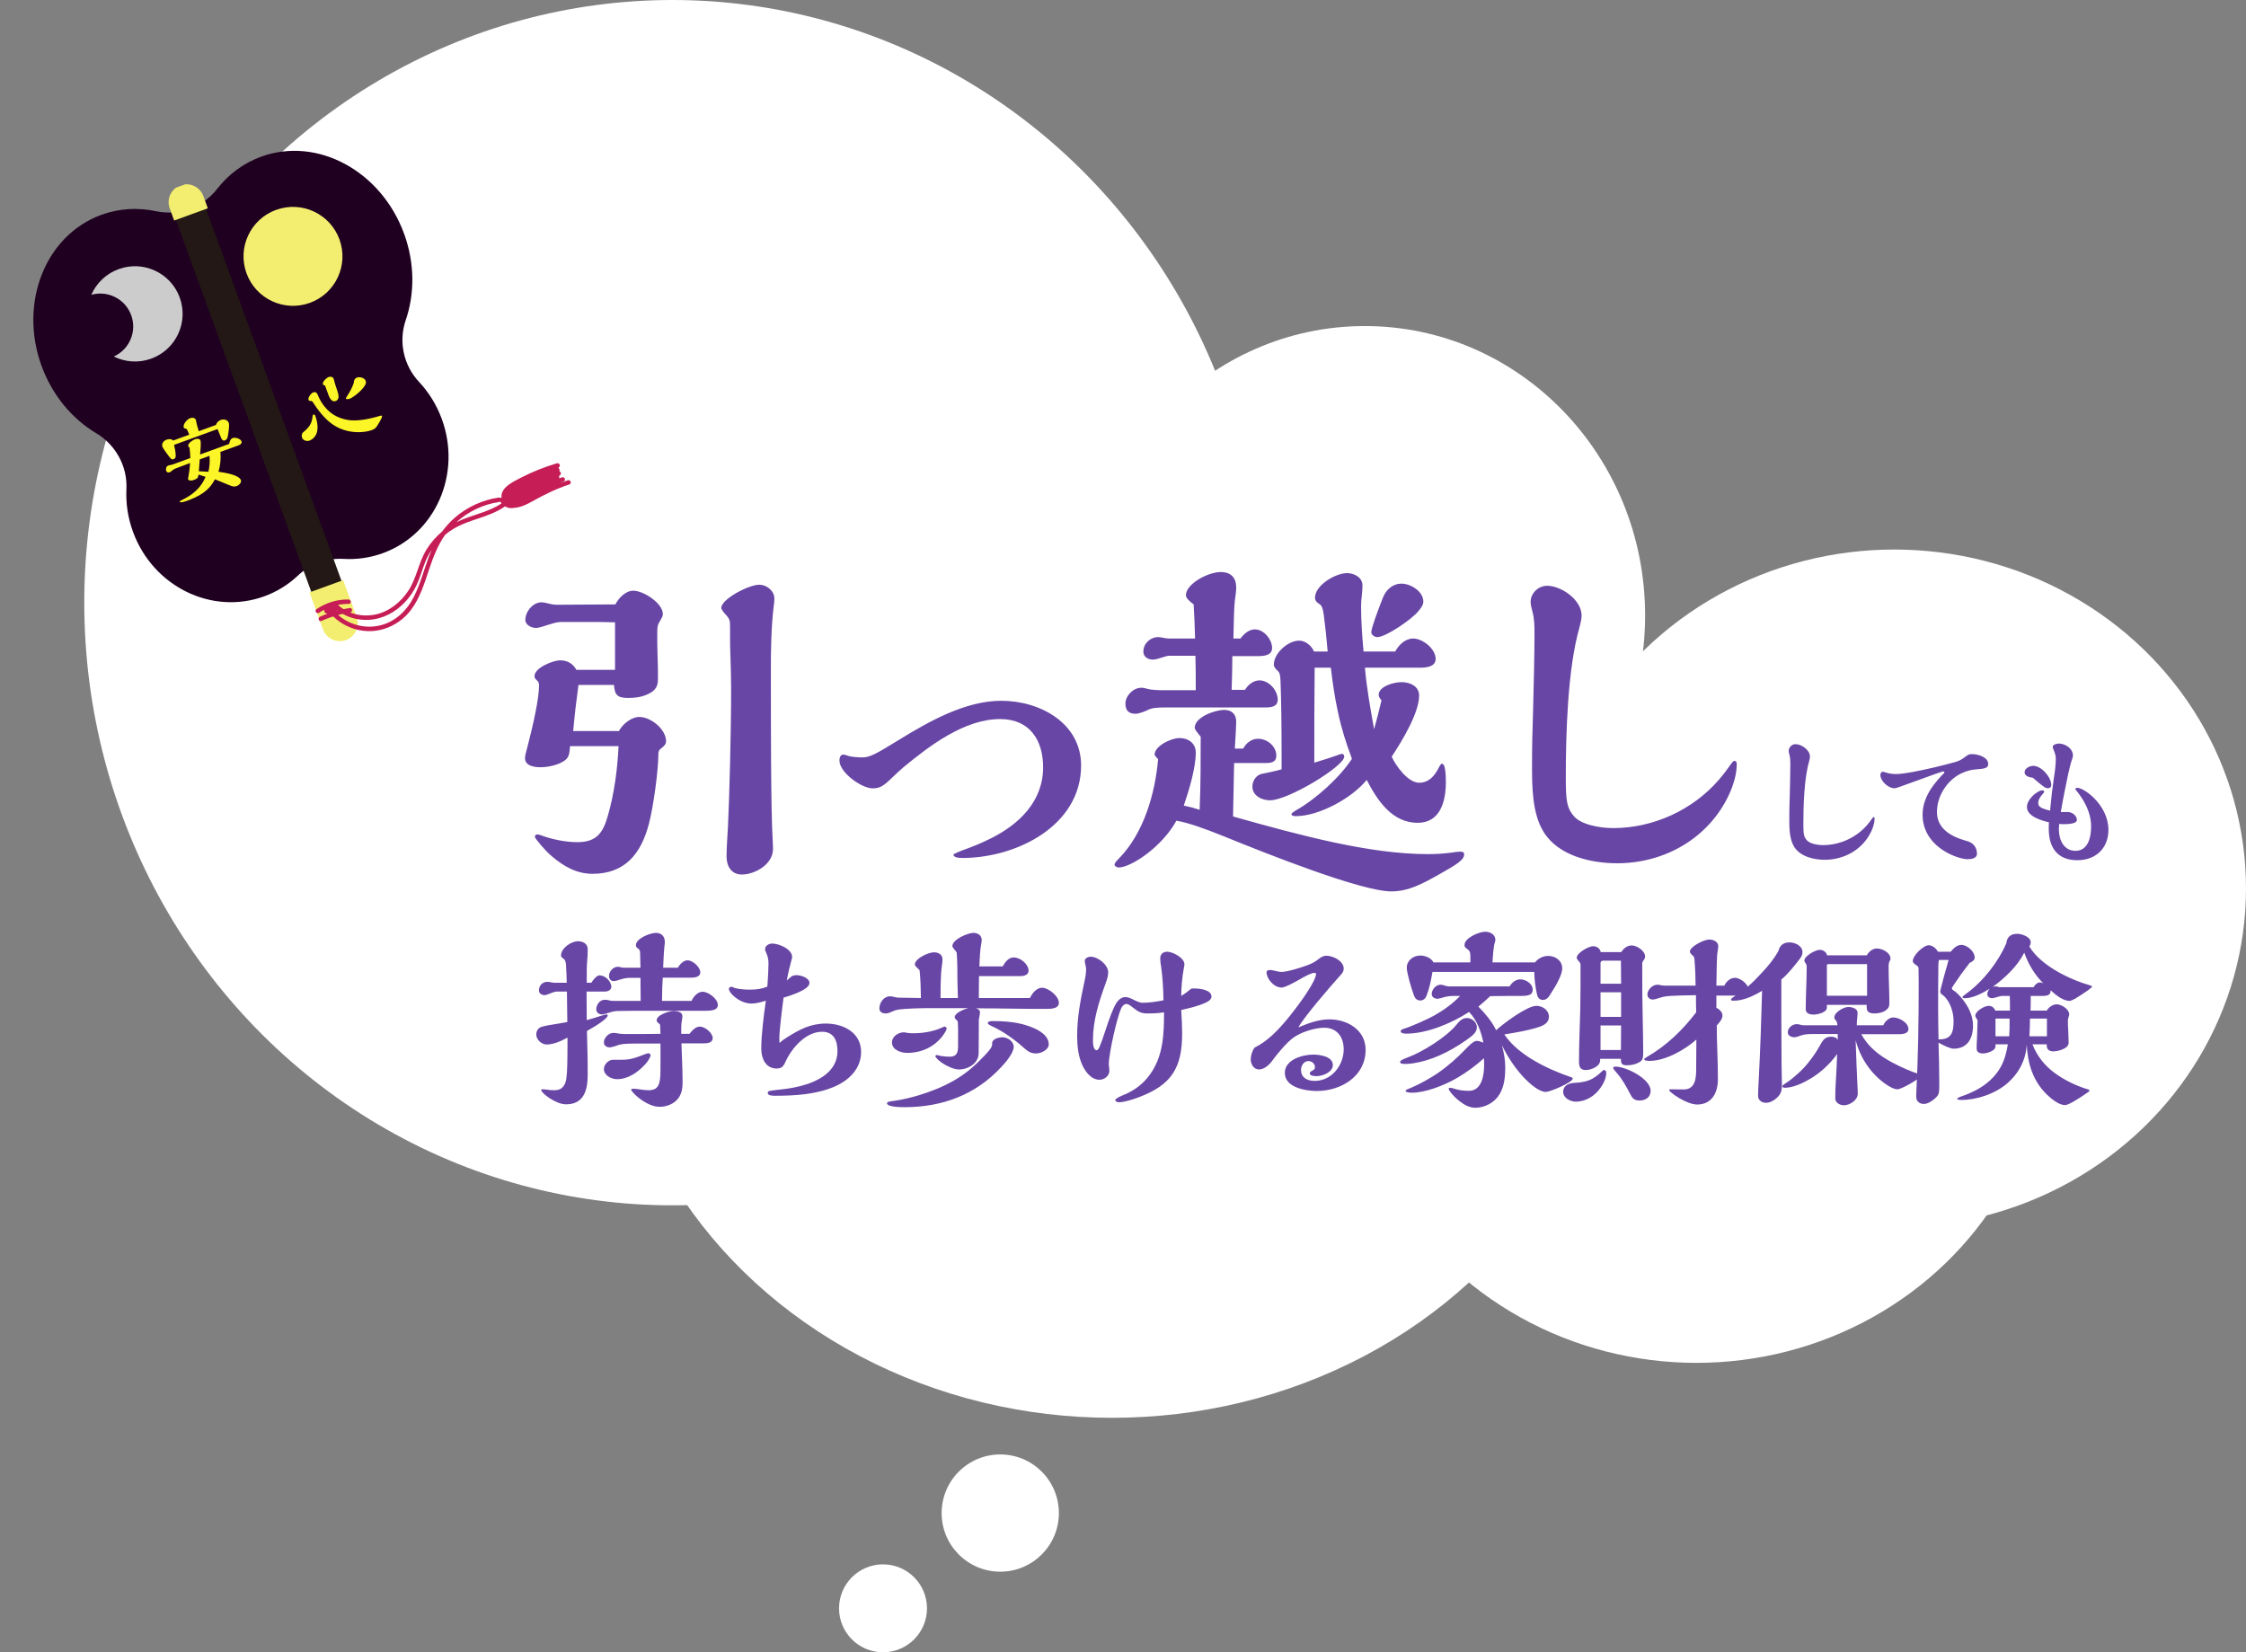 <svg width="613" height="451" viewBox="0 0 613 451" fill="none" xmlns="http://www.w3.org/2000/svg">
<rect x="0" y="0" width="613" height="451" fill="#808080" stroke="none"/>
<ellipse cx="183.5" cy="164.5" rx="160.5" ry="164.5" fill="white"/>
<ellipse cx="303.5" cy="261.5" rx="137.5" ry="125.5" fill="white"/>
<ellipse cx="372.5" cy="168" rx="76.5" ry="79" fill="white"/>
<ellipse cx="517" cy="242.5" rx="96" ry="92.5" fill="white"/>
<ellipse cx="463" cy="279.5" rx="96" ry="92.5" fill="white"/>
<circle cx="273" cy="413" r="16" fill="white"/>
<path d="M207.224 159.6C209.24 159.6 211.352 161.232 211.352 163.44C211.352 164.016 211.256 164.976 211.16 165.552C210.488 171.12 210.392 177.168 210.392 182.736C210.392 197.52 210.392 220.944 210.872 229.104C210.968 230.736 210.968 231.216 210.968 231.792C210.968 235.824 206.168 238.704 202.424 238.704C199.544 238.704 198.296 236.304 198.296 233.808C198.296 231.984 198.488 228.624 198.68 225.648C199.064 217.872 199.544 200.304 199.544 188.016C199.544 185.52 199.448 181.392 199.352 178.992C199.256 176.784 199.256 175.536 199.256 173.424V171.312C199.256 169.392 199.256 169.008 197.816 167.472C197.432 167.088 196.856 166.224 196.856 165.936C196.856 163.536 204.344 159.6 207.224 159.6ZM179.672 206.256C179.672 210 178.424 219.888 177.08 224.976C174.968 232.944 170.648 238.512 161.72 238.512C157.496 238.512 153.944 236.592 150.488 233.616C148.76 232.176 145.976 228.816 145.976 228.432C145.976 228.048 146.264 227.76 146.648 227.76C146.936 227.76 147.32 227.856 147.8 228.048C151.16 229.296 154.904 229.872 157.592 229.872C162.584 229.872 164.504 227.568 165.848 222.864C167.672 216.624 168.536 209.808 168.824 203.664H155.576C155.48 205.104 155.384 205.968 155 206.64C153.944 208.464 150.008 209.424 147.608 209.424C145.976 209.424 143.288 209.136 143.288 206.928C143.288 206.352 143.576 205.2 144.056 203.472C145.4 198.192 147.128 190.896 147.128 186.96C147.128 186.288 146.84 186 146.36 185.52C146.072 185.328 145.88 184.944 145.88 184.56C145.88 182.256 150.968 180.24 152.888 180.24C154.904 180.24 156.44 181.2 157.304 182.832H167.864V169.872C165.368 169.776 163.928 169.776 161.816 169.776H153.08C152.12 169.776 151.16 170.064 149.624 170.544C148.76 170.832 146.936 171.408 146.36 171.408C145.112 171.408 143.384 170.64 143.384 169.2C143.384 166.992 145.4 164.4 147.8 164.4C148.28 164.4 149.24 164.592 149.912 164.784C150.584 164.976 151.256 165.072 151.928 165.072L167.96 164.976C168.824 163.248 170.744 161.232 172.856 161.232C175.544 161.232 180.92 164.592 180.92 167.664C180.92 168.144 180.536 168.816 180.248 169.296C179.48 170.544 179.384 170.928 179.384 172.944C179.384 175.152 179.384 176.592 179.48 179.376C179.576 181.68 179.576 183.312 179.576 185.424C179.576 187.728 178.52 188.784 176.408 189.648C174.872 190.32 173.048 190.512 171.512 190.512C168.536 190.512 167.768 189.744 167.576 186.96H157.88C157.304 191.184 156.824 195.216 156.44 199.536H168.92C169.88 197.712 172.28 195.696 174.488 195.696C177.656 195.696 181.784 199.056 181.784 202.32C181.784 203.088 181.304 203.568 180.728 204.048C179.768 204.72 179.672 205.104 179.672 206.256ZM242.84 212.88C240.728 214.896 239.672 215.184 238.136 215.184C235.16 215.184 229.112 210.864 229.112 207.6C229.112 206.448 229.592 205.968 230.168 205.968C230.456 205.968 230.84 206.064 231.32 206.256C232.376 206.64 234.392 206.736 235.352 206.736C237.368 206.736 239 205.872 245.528 201.84C253.496 196.944 263.48 191.28 273.272 191.28C283.928 191.28 295.064 197.424 295.064 208.944C295.064 225.36 277.496 234.192 262.616 234.192C261.464 234.192 260.216 234 260.216 233.232C260.216 233.136 261.944 232.368 262.232 232.272C265.4 231.12 267.608 230.256 270.488 228.816C278.168 224.976 284.696 218.736 284.696 209.424C284.696 201.936 280.952 196.272 272.984 196.272C263.288 196.272 253.784 203.472 246.584 209.424C246.104 209.808 243.992 211.728 242.84 212.88ZM379.832 206.544C380.984 209.04 384.248 213.648 387.32 213.648C390.008 213.648 391.544 211.728 392.6 209.712C392.984 208.944 393.272 208.464 393.56 208.464C394.424 208.464 394.616 210.96 394.616 213.552C394.616 218.736 393.08 224.592 386.936 224.592C379.928 224.592 375.896 218.448 373.016 212.88C369.08 217.776 360.056 222.768 353.72 222.768C353.336 222.768 352.472 222.768 352.472 222.192C352.472 222 353.144 221.52 353.624 221.232C359.288 218.064 365.72 212.112 368.984 207.12C367.352 202.704 366.104 198.864 365.144 194.256C364.28 190.32 363.704 186.288 363.224 182.256H358.808C358.712 191.952 358.712 199.536 358.712 208.176C361.304 207.408 363.608 206.64 364.952 206.16C365.72 205.872 366.008 205.776 366.2 205.776C366.68 205.776 366.872 206.064 366.872 206.544C366.872 209.136 351.608 218.448 346.616 218.448C344.408 218.448 341.816 217.2 341.816 214.704C341.816 212.88 343.064 211.536 344.312 211.248C345.752 210.96 348.056 210.48 349.784 210V205.68C349.784 198.576 349.688 190.896 349.496 186C349.4 184.08 349.304 183.6 348.632 183.024C348.152 182.544 347.672 182.064 347.672 181.392C347.672 178.32 351.512 174.864 354.584 174.864C356.312 174.864 358.04 176.304 358.616 177.84H362.36C362.072 174.384 361.688 170.736 361.304 167.856C361.016 166.032 360.824 165.264 359.96 164.784C359.384 164.4 358.904 163.92 358.904 163.152C358.904 159.696 364.568 156.432 367.64 156.432C369.56 156.432 371.864 157.584 371.864 159.792C371.864 160.56 371.768 161.808 371.672 162.672C371.576 163.248 371.48 164.592 371.48 165.552C371.48 169.392 371.768 173.616 372.152 177.84H380.792C381.752 176.016 383.576 174.288 385.688 174.288C388.28 174.288 391.832 177.072 391.832 179.856C391.832 182.064 389.144 182.256 387.416 182.256H372.536C372.92 187.248 374.072 193.776 375.032 199.056C375.704 196.656 376.472 193.68 377.048 191.184C376.472 190.416 376.28 190.128 376.28 189.648C376.28 187.44 380.216 186.192 382.52 186.192C384.728 186.192 387.32 187.248 387.32 189.84C387.32 194.64 382.616 202.32 379.832 206.544ZM382.52 159.312C385.016 159.312 388.472 161.424 388.472 164.208C388.472 165.168 387.704 166.128 387.128 166.8C385.496 168.912 378.296 173.904 375.896 173.904C375.224 173.904 374.264 173.328 374.264 172.56C374.264 171.504 375.992 166.8 377.432 163.152C378.296 160.944 380.12 159.312 382.52 159.312ZM317.24 188.4H326.36C326.36 184.848 326.36 182.16 326.264 178.992H319.16C318.776 178.992 318.296 179.088 317.432 179.376C316.568 179.664 315.32 180.048 314.744 180.048C313.4 180.048 312.056 179.376 312.056 177.84C312.056 175.632 313.976 173.904 316.088 173.904C316.472 173.904 317.048 174 317.528 174.096C317.912 174.192 318.584 174.288 319.064 174.288H326.168C326.072 170.64 325.976 168.24 325.784 164.976C324.632 164.112 323.672 163.248 323.672 162.48C323.672 159.408 329.624 156.144 333.176 156.144C335.96 156.144 337.4 157.68 337.4 160.368C337.4 161.232 337.208 162.768 337.016 164.016C336.824 165.648 336.728 169.488 336.632 174.288H338.552C339.512 173.04 340.856 171.792 342.488 171.792C344.984 171.792 347.192 174.576 347.192 176.88C347.192 178.896 344.984 179.088 343.352 179.088H336.344C336.344 181.68 336.248 185.328 336.152 188.304H339.8C340.568 186.96 342.104 185.712 343.736 185.712C346.328 185.712 348.728 188.4 348.728 190.992C348.728 192.912 346.904 193.104 345.368 193.104H318.2C315.992 193.104 314.36 193.2 313.304 193.776C312.728 194.064 310.904 194.832 309.944 194.832C307.928 194.832 307.16 193.776 307.16 192.048C307.16 189.936 309.272 187.728 311.48 187.728C312.056 187.728 312.536 187.824 313.112 188.016C314.072 188.304 315.992 188.4 317.24 188.4ZM321.08 224.016C317.048 231.312 308.6 236.784 305.336 236.784C304.856 236.784 304.184 236.4 304.184 236.016C304.184 235.632 304.568 235.152 305.432 234.288C312.152 227.376 315.224 216.816 316.088 207.216C315.704 206.832 315.128 206.256 315.128 205.968C315.128 203.664 319.544 201.456 321.944 201.456C324.344 201.456 326.36 202.896 326.36 205.392C326.36 209.52 324.632 215.376 323.096 219.888C324.536 220.176 325.976 220.56 327.416 221.04C327.704 214.416 327.704 207.696 327.704 201.072C326.936 200.208 326.072 199.056 326.072 198.672C326.072 195.696 331.64 193.776 334.136 193.776C336.152 193.776 337.4 194.928 337.4 196.944C337.4 198 337.208 201.36 337.016 204.336H339.32C340.088 202.8 341.624 201.648 343.352 201.648C345.848 201.648 348.344 203.664 348.344 206.256C348.344 208.08 346.904 208.272 345.368 208.272H336.824L336.536 222.864C354.968 228.048 373.784 233.136 389.72 233.136C391.736 233.136 393.656 233.04 395.96 232.752C397.112 232.56 397.976 232.464 398.552 232.464C399.128 232.464 399.608 232.56 399.608 233.232C399.608 234.672 397.688 235.92 392.888 238.608C388.28 241.2 384.44 243.312 379.736 243.312C371.672 243.312 346.424 233.328 333.944 228.24C328.664 226.128 324.44 224.592 321.08 224.016ZM440.312 226.032C451.16 226.032 461.912 221.136 469.016 212.976C470.36 211.44 471.416 210 472.568 208.368C472.76 208.08 473.048 207.696 473.336 207.696C473.912 207.696 474.008 208.08 474.008 208.656C474.008 211.344 473.048 214.416 471.896 216.912C466.328 228.816 454.328 235.632 441.368 235.632C434.264 235.632 425.336 233.616 421.304 227.088C418.136 222 418.136 214.608 418.136 208.752C418.136 203.76 418.232 199.536 418.424 193.872C418.616 187.632 418.808 177.648 418.808 173.04C418.808 171.024 418.808 168.912 418.232 166.896C417.944 165.84 417.752 164.88 417.752 164.304C417.752 161.904 419.864 159.888 422.264 159.888C426.008 159.888 431.672 163.632 431.672 168.048C431.672 168.816 431.384 170.16 431.096 171.216C427.832 182.544 427.352 200.304 427.352 212.304C427.352 218.544 427.64 220.464 429.464 222.672C431.288 224.976 436.28 226.032 440.312 226.032ZM497.592 230.68C502.112 230.68 506.592 228.64 509.552 225.24C510.112 224.6 510.552 224 511.032 223.32C511.112 223.2 511.232 223.04 511.352 223.04C511.592 223.04 511.632 223.2 511.632 223.44C511.632 224.56 511.232 225.84 510.752 226.88C508.432 231.84 503.432 234.68 498.032 234.68C495.072 234.68 491.352 233.84 489.672 231.12C488.352 229 488.352 225.92 488.352 223.48C488.352 221.4 488.392 219.64 488.472 217.28C488.552 214.68 488.632 210.52 488.632 208.6C488.632 207.76 488.632 206.88 488.392 206.04C488.272 205.6 488.192 205.2 488.192 204.96C488.192 203.96 489.072 203.12 490.072 203.12C491.632 203.12 493.992 204.68 493.992 206.52C493.992 206.84 493.872 207.4 493.752 207.84C492.392 212.56 492.192 219.96 492.192 224.96C492.192 227.56 492.312 228.36 493.072 229.28C493.832 230.24 495.912 230.68 497.592 230.68ZM518.408 214.8C517.768 215.04 517.328 215.16 517.008 215.16C515.408 215.16 513.208 213.24 513.208 211.48C513.208 211.08 513.488 210.64 513.928 210.64C514.008 210.64 514.408 210.76 514.648 210.84C515.568 211.16 516.568 211.28 517.528 211.28C518.488 211.28 520.328 211.04 521.808 210.76C525.848 210 529.768 209.08 533.488 208.04C534.768 207.68 535.288 207.4 536.448 206.52C537.208 205.96 537.448 205.84 538.168 205.84C539.768 205.84 542.648 206.6 542.648 208.56C542.648 209.6 541.768 209.84 539.368 210C538.048 210.08 536.608 210.44 535.168 211.16C531.408 213.04 528.648 217.28 528.648 221.64C528.648 226.2 532.568 228.36 536.408 229.44C536.888 229.56 537.568 229.76 538.088 230.12C539.048 230.76 539.568 231.8 539.568 233.08C539.568 234.32 537.968 234.52 537.008 234.52C535.888 234.52 534.288 234.04 533.048 233.52C528.488 231.6 524.728 227.88 524.728 222.4C524.728 219.68 525.688 217.36 527.088 215.2C527.808 214.08 529.328 212.28 530.568 211.04C530.648 210.96 530.688 210.88 530.688 210.84C530.688 210.72 530.528 210.56 530.408 210.56C530.128 210.56 528.288 211.2 518.408 214.8ZM562.008 224.88C562.008 225.08 562.008 225.32 561.968 225.52C561.928 225.8 561.928 226.12 561.928 226.4C561.928 229.2 563.248 232.24 566.448 232.24C569.968 232.24 570.728 228.4 570.728 225.6C570.728 222.88 569.768 220.36 568.368 218.12C567.968 217.48 567.448 216.72 566.928 216.08C566.528 215.6 566.408 215.44 566.408 215.32C566.408 215.12 566.768 215.04 566.928 215.04C568.288 215.04 570.648 216.92 571.568 217.88C573.848 220.2 575.448 223.2 575.448 226.52C575.448 231.56 571.968 234.8 566.968 234.8C561.528 234.8 559.168 231.36 559.168 226.2C559.168 225.6 559.168 225.04 559.208 224.44C557.208 224 553.208 222.84 553.208 220.28C553.208 218.08 556.168 215.72 557.408 215.72C557.648 215.72 557.928 215.84 557.928 216.08C557.928 216.2 557.688 216.56 557.488 216.76C556.848 217.48 556.288 218.28 556.288 219.24C556.288 220.32 557.408 220.72 559.528 221.28C559.808 218.08 560.128 215.32 560.568 212.36C560.848 210.6 561.088 208.84 561.088 207.08C561.088 206.24 560.848 205.52 560.528 204.76C560.288 204.24 560.248 204.04 560.248 203.88C560.248 203.2 561.408 202.96 561.928 202.96C563.688 202.96 565.768 204.32 565.768 206.24C565.768 206.52 565.648 206.92 565.488 207.36C565.168 208.24 564.768 209.88 564.488 211.2C563.768 214.6 563.088 217.92 562.448 221.64H564.368C565.488 221.64 566.848 222.6 566.848 223.8C566.848 224.88 564.488 224.96 563.048 224.96C562.768 224.96 562.208 224.92 562.008 224.88ZM554.808 212.28C553.968 212.2 552.568 211.88 552.568 210.8C552.568 209.68 554.008 209.04 554.928 209.04C557.168 209.04 559.848 212.12 559.848 214.28C559.848 214.84 559.448 215.16 558.928 215.16C558.688 215.16 558.368 215.08 558.168 214.96C557.608 214.64 555.848 213.2 554.808 212.28ZM174.856 273.196L174.804 266.904H172.204C171.268 266.904 170.384 267.008 169.448 267.32C168.356 267.684 167.888 267.788 167.472 267.788C166.64 267.788 166.224 267.164 166.224 266.384C166.224 265.136 167.368 263.888 168.616 263.888C168.928 263.888 169.188 263.94 169.5 264.044C169.708 264.096 170.124 264.148 170.54 264.148H174.804C174.804 263.212 174.752 261.392 174.7 259.988C174.7 259.52 174.544 259.208 174.128 258.896C173.816 258.688 173.556 258.428 173.556 258.012C173.556 256.14 177.456 254.632 179.016 254.632C180.524 254.632 181.46 255.568 181.46 257.18C181.46 257.44 181.408 257.908 181.356 258.168C181.252 258.636 180.992 263.524 180.992 264.148H184.996C185.724 262.952 186.712 262.12 187.648 262.12C189 262.12 191.132 263.888 191.132 265.448C191.132 266.592 189.728 266.852 188.844 266.852H180.888C180.784 268.204 180.68 271.064 180.68 273.196H188.74C189.26 272.052 190.404 270.7 191.756 270.7C193.316 270.7 195.916 272.624 195.916 274.288C195.916 275.016 195.5 275.484 194.668 275.692C194.044 275.848 193.472 275.9 192.432 275.9H177.3C172.828 275.9 171.684 275.9 168.824 275.952C167.94 275.952 167.316 276.056 166.38 276.368C165.808 276.576 164.716 276.888 164.248 276.888C163.468 276.888 162.74 276.368 162.74 275.536C162.74 274.236 163.676 272.884 165.08 272.884C165.496 272.884 165.86 272.936 166.172 273.04C166.536 273.144 167.056 273.196 167.316 273.196H174.856ZM185.984 284.792C186.088 288.276 186.296 291.812 186.296 295.296C186.296 297.168 186.036 298.988 184.632 300.34C183.436 301.536 181.668 302.108 180.004 302.108C176.364 302.108 172.256 298.052 172.256 297.428C172.256 297.324 172.464 297.168 172.88 297.168C173.348 297.168 174.232 297.272 174.804 297.376C175.48 297.48 176.312 297.584 176.936 297.584C179.588 297.584 180.264 296.232 180.264 292.176V284.844H173.816C170.228 284.844 169.396 285 168.408 285.364C167.784 285.624 166.744 285.884 166.38 285.884C165.6 285.884 164.82 285.416 164.82 284.532C164.82 283.284 166.12 281.932 167.368 281.932C167.68 281.932 168.2 281.984 169.032 282.14C169.396 282.192 170.124 282.244 170.488 282.244C174.388 282.244 177.82 282.244 180.264 282.192L180.16 279.8C180.16 279.592 179.952 279.436 179.796 279.332C179.484 279.124 179.224 278.916 179.224 278.5C179.224 276.992 182.708 275.952 183.904 275.952C184.736 275.952 186.244 276.212 186.244 277.304C186.244 277.616 186.244 277.876 186.14 278.344C185.984 279.124 185.932 279.644 185.932 280.632V282.192H188.168C189.104 281.048 189.936 280.216 191.028 280.216C192.38 280.216 194.512 281.932 194.512 283.336C194.512 284.688 193.004 284.792 192.016 284.792H185.984ZM176 290.616C174.024 292.748 171.372 294.568 168.408 294.568C166.848 294.568 164.82 293.528 164.82 291.812C164.82 290.564 166.068 289.264 167.316 289.264H169.76C171.632 289.264 173.036 288.952 175.74 287.86C176.26 287.652 176.728 287.496 176.988 287.496C177.3 287.496 177.56 287.756 177.56 288.068C177.56 288.484 176.832 289.784 176 290.616ZM160.088 270.648L160.14 278.448C161.804 277.98 162.48 277.772 164.092 277.252C164.716 277.044 165.34 276.888 165.496 276.888C165.704 276.888 165.86 276.94 165.86 277.2C165.86 277.928 163.104 279.8 160.192 281.412C160.4 289.056 160.4 289.368 160.4 293.32C160.4 297.428 159.464 301.432 154.472 301.432C151.716 301.432 147.712 298.364 147.712 297.532C147.712 297.428 147.816 297.324 147.92 297.324C148.388 297.324 148.908 297.376 149.272 297.428C149.896 297.532 150.468 297.584 151.144 297.584C151.508 297.584 151.768 297.584 152.288 297.48C153.744 297.168 154.42 295.712 154.576 294.308C154.836 292.54 154.888 289.628 154.888 283.232C152.704 284.428 150.728 285.104 149.22 285.104C147.816 285.104 146.36 283.804 146.36 282.348C146.36 281.516 146.776 280.788 147.452 280.424C147.712 280.268 148.96 279.956 150.26 279.748C151.976 279.488 154.056 279.124 154.836 278.968L154.732 270.648H152.028C151.716 270.648 151.144 270.752 150.312 271.116C149.792 271.324 148.96 271.636 148.648 271.636C147.92 271.636 147.088 271.168 147.088 270.388C147.088 269.036 148.024 267.996 149.376 267.996C149.74 267.996 150.156 268.048 150.572 268.152C150.832 268.204 151.3 268.256 151.56 268.256H154.68C154.68 267.32 154.576 264.928 154.472 263.264C154.42 262.484 154.212 261.912 153.692 261.6C153.276 261.288 153.12 261.132 153.12 260.82C153.12 258.792 155.876 256.92 157.748 256.92C159.1 256.92 160.4 257.596 160.4 259.052C160.4 260.404 160.348 261.444 160.244 262.588C160.14 263.524 160.14 264.876 160.14 267.736V268.256H161.388C162.012 267.216 162.948 266.228 163.624 266.228C165.184 266.228 166.848 267.84 166.848 269.4C166.848 270.232 165.86 270.648 165.132 270.648H160.088ZM212.764 284.688C213.388 284.064 214.22 283.492 215 283.024C218.276 280.996 221.188 279.384 225.452 279.384C230.132 279.384 235.02 281.828 235.02 287.132C235.02 291.864 231.484 295.036 227.636 296.648C222.592 298.78 216.872 299.092 211.412 299.092C210.528 299.092 209.54 298.988 209.54 298.312C209.54 297.844 209.8 297.74 211.724 297.532C214.22 297.272 216.3 297.012 218.692 296.388C223.268 295.192 228.572 292.488 228.572 286.924C228.572 284.064 227.584 281.62 224.36 281.62C219.94 281.62 216.04 286.092 214.376 289.836C213.804 291.136 213.284 291.656 211.932 291.656C208.916 291.656 207.772 288.796 207.772 286.248C207.772 282.348 208.448 277.304 209.02 273.144C207.304 273.664 206.264 273.924 205.068 273.924C201.896 273.924 198.932 271.064 198.932 269.92C198.932 269.556 199.296 269.348 199.608 269.348C199.764 269.348 199.92 269.4 200.232 269.556C200.856 269.868 202.728 270.128 204.496 270.128C206.628 270.128 207.876 269.92 209.436 269.296C209.592 267.216 209.748 264.252 209.748 263.004C209.748 262.068 209.592 261.132 209.228 260.352C208.968 259.78 208.812 259.364 208.812 259.104C208.812 258.116 209.904 257.544 210.736 257.544C212.608 257.544 216.196 259.052 216.196 261.236C216.196 261.392 216.144 261.652 215.988 262.172C215.832 262.64 215 265.968 214.74 267.632C214.948 267.476 215.312 267.164 215.572 266.904C216.092 266.384 216.56 266.176 217.444 266.176C218.536 266.176 220.928 266.904 220.928 268.308C220.928 270.18 215.468 271.844 213.856 272.312C213.388 275.744 212.712 281.412 212.712 283.18C212.712 283.96 212.712 284.168 212.764 284.688ZM266.324 275.224C266.896 275.38 267.468 275.64 267.468 276.316C267.468 276.524 267.364 277.252 267.156 278.292L267.104 287.444C267.104 290.252 264.244 291.916 261.696 291.916C260.344 291.916 258.316 290.98 256.86 289.94C256.132 289.42 255.3 288.588 255.3 288.328C255.3 288.12 255.456 287.964 255.664 287.964C255.768 287.964 255.976 288.016 256.496 288.172C256.86 288.276 258.264 288.432 259.2 288.432C261.384 288.432 261.488 286.924 261.488 285.26V281.828C261.488 280.788 261.488 280.268 261.436 279.332C261.436 278.916 261.384 278.76 261.28 278.656C260.968 278.344 260.552 277.876 260.552 277.72C260.552 276.42 263.308 275.38 264.348 275.172H254.26C251.296 275.172 247.136 275.276 245.108 275.588C244.484 275.692 244.068 275.848 243.496 276.108C242.924 276.368 242.352 276.628 241.728 276.628C240.896 276.628 240.012 276.264 240.012 275.276C240.012 273.664 241.208 271.948 242.924 271.948C243.34 271.948 243.808 272.052 244.172 272.156C244.536 272.26 244.952 272.312 245.316 272.312L251.348 272.416C251.296 269.452 251.244 267.32 250.984 264.824C250.256 264.148 249.684 263.524 249.684 263.316C249.684 261.6 253.428 259.936 254.884 259.936C256.08 259.936 257.224 260.508 257.224 261.808C257.224 262.224 257.224 262.692 257.068 263.628C256.704 266.072 256.704 269.816 256.704 272.416H261.436C261.332 269.504 261.28 266.54 261.28 263.628C261.28 263.004 261.176 260.82 261.124 260.092C261.124 259.936 260.708 259.416 260.396 259.052C260.136 258.74 259.928 258.428 259.928 258.272C259.928 256.4 264.14 254.632 265.7 254.632C266.844 254.632 267.936 255.308 267.936 256.556C267.936 256.816 267.884 257.232 267.78 257.804C267.52 259.052 267.364 261.756 267.312 263.784H273.656C274.28 262.692 275.216 261.34 276.672 261.34C278.44 261.34 280.728 263.108 280.728 264.98C280.728 266.124 279.428 266.436 278.492 266.436H267.208C267.156 268.412 267.156 270.44 267.156 272.416H281.092C281.716 271.168 282.86 269.608 284.42 269.608C286.136 269.608 288.996 271.896 288.996 273.716C288.996 275.276 287.02 275.38 285.72 275.38C282.808 275.38 280.052 275.38 277.244 275.328C273.656 275.276 270.016 275.224 266.324 275.224ZM271.004 278.708C273.552 278.708 276.1 278.864 278.544 279.436C281.248 280.06 286.24 281.776 286.24 285.052C286.24 286.56 284.108 287.548 282.808 287.548C281.144 287.548 280.364 286.82 279.116 285.728C276.776 283.648 273.76 281.516 270.952 280.216C270.172 279.852 269.6 279.54 269.6 279.28C269.6 278.708 270.64 278.708 271.004 278.708ZM247.656 281.932C248.28 282.036 248.956 282.036 249.476 282.036C251.244 282.036 254.52 281.724 257.224 280.424C257.432 280.32 257.744 280.216 257.848 280.216C258.108 280.216 258.368 280.476 258.368 280.736C258.368 280.996 258.16 281.412 257.9 281.828C255.716 285.364 251.972 287.392 247.604 287.392C245.94 287.392 243.444 286.612 243.444 284.532C243.444 282.92 245.16 281.776 246.668 281.776C246.876 281.776 247.188 281.828 247.656 281.932ZM273.604 283.128C274.956 283.128 276.672 284.22 276.672 285.728C276.672 287.444 274.384 290.096 273.24 291.292C266.22 298.884 257.068 302.212 246.876 302.212C246.096 302.212 242.092 302.212 242.092 301.12C242.092 300.756 242.716 300.652 244.276 300.444C246.46 300.132 248.748 299.56 250.828 298.936C254.104 297.948 257.224 296.7 260.188 295.036C263.672 293.06 266.168 290.824 268.872 287.964C269.6 287.184 270.484 286.248 270.744 285.416C270.796 285.26 270.796 284.896 270.796 284.688C270.796 283.544 272.72 283.128 273.604 283.128ZM325.188 269.816H326.228C327.58 269.816 330.648 270.232 330.648 272C330.648 272.936 329.608 273.56 327.58 274.288C325.916 274.86 324.096 275.328 322.38 275.692C322.536 277.824 322.64 280.008 322.64 282.14C322.64 291.552 319.676 296.18 310.784 299.508C309.328 300.08 306.78 300.86 305.48 300.86C305.116 300.86 304.388 300.756 304.388 300.236C304.388 300.028 305.116 299.508 306.156 299.092C309.848 297.636 311.928 295.816 313.644 293.58C317.492 288.484 317.7 282.4 317.7 276.316C316.192 276.576 314.684 276.628 313.124 276.628C311.356 276.628 310.524 276.056 309.276 275.068C308.496 274.444 307.924 274.028 307.404 274.028C306.832 274.028 306.26 274.652 306 275.224C304.856 277.72 302.62 287.652 302.62 290.46C302.62 290.668 302.672 291.24 302.724 291.604C302.776 291.916 302.776 292.072 302.776 292.28C302.776 293.684 301.424 294.724 300.072 294.724C297.628 294.724 295.912 292.124 295.132 290.096C294.196 287.704 293.988 285.156 293.988 282.608C293.988 277.668 294.924 272.78 295.964 267.996C296.224 266.852 296.432 265.656 296.432 264.46C296.432 264.252 296.328 263.68 296.224 263.264C296.12 262.9 296.068 262.588 296.068 262.276C296.068 261.548 297.004 261.132 297.628 261.132C299.656 261.132 302.464 263.316 302.464 265.448C302.464 266.332 302.1 267.528 301.736 268.464C299.916 273.456 298.304 278.5 298.304 283.908C298.304 284.636 298.304 286.664 299.344 286.664C299.656 286.664 299.968 286.04 300.124 285.676C300.592 284.532 300.956 283.544 301.372 282.244C302.152 279.852 302.932 277.512 303.972 275.12C304.544 273.82 305.532 272.156 307.144 272.156C307.976 272.156 308.912 272.624 309.692 273.04C310.316 273.352 311.252 273.716 311.772 273.716C313.748 273.716 315.62 273.404 317.544 273.04C317.492 270.024 317.336 266.956 316.92 263.94C316.764 263.16 316.66 262.328 316.66 261.548C316.66 260.456 317.492 259.78 318.532 259.78C320.092 259.78 323.264 261.444 323.264 263.212C323.264 263.42 323.212 263.732 323.108 264.252C322.64 266.696 322.432 269.296 322.38 271.844C323.368 271.272 324.304 270.544 325.188 269.816ZM354.36 280.424C357.272 279.228 359.924 278.24 362.836 278.24C367.776 278.24 372.716 281.152 372.716 286.56C372.716 293.788 366.008 297.792 359.404 297.792C356.336 297.792 350.668 296.856 350.668 292.852C350.668 289.212 355.504 287.86 358.416 287.86C360.184 287.86 363.772 288.328 363.772 290.72C363.772 292.644 361.016 293.736 359.404 293.736C358.624 293.736 357.48 293.632 357.48 293.008C357.48 292.696 357.688 292.488 358.104 292.28C358.78 291.916 358.884 291.76 358.884 291.24C358.884 290.304 358 289.628 357.116 289.628C355.868 289.628 355.088 290.876 355.088 292.02C355.088 294.1 356.7 295.036 358.832 295.036C363.408 295.036 366.736 290.824 366.736 286.404C366.736 283.128 364.968 280.528 361.432 280.528C358.832 280.528 355.088 281.724 353.008 283.232C351.084 284.636 348.64 287.6 347.08 289.732C346.352 290.72 344.948 291.916 343.648 291.916C342.192 291.916 341.36 290.512 341.36 289.16C341.36 288.068 341.776 286.924 342.348 285.988C346.144 284.116 349.004 280.996 351.656 277.772C354.828 273.872 359.196 267.788 359.196 265.76C359.196 265.604 358.832 265.552 358.624 265.552C358 265.552 356.232 266.436 354.464 267.476C352.8 268.412 350.668 269.556 349.784 269.556C347.6 269.556 345.676 267.06 345.676 265.396C345.676 264.876 346.248 264.772 346.664 264.772C347.08 264.772 347.756 264.928 348.172 265.032C348.796 265.188 349.316 265.292 349.732 265.292C351.292 265.292 354.828 264.2 356.648 263.524C357.792 263.108 358.832 262.64 359.768 261.86C360.444 261.34 361.12 260.872 362.004 260.872C363.876 260.872 366.736 262.328 366.736 264.356C366.736 265.24 366.268 265.76 365.54 266.54C363.044 269.296 355.972 277.512 354.36 280.424ZM418.736 265.292H390.968C390.5 267.892 390.136 269.764 389.356 271.74C389.096 272.468 388.524 273.092 387.64 273.092C386.704 273.092 386.184 272.468 385.924 271.74C385.248 270.024 383.948 265.5 383.948 264.148C383.948 262.172 385.716 260.82 387.64 260.82C388.992 260.82 390.604 261.444 391.228 262.692H401.316V261.34C401.316 260.092 401.264 259.624 400.484 259.052C399.912 258.636 399.704 258.48 399.704 257.96C399.704 255.984 403.708 254.32 405.372 254.32C406.672 254.32 408.128 255.048 408.128 256.556C408.128 256.816 408.076 257.024 407.972 257.284C407.66 258.168 407.452 260.716 407.348 262.692H418.944C419.828 261.6 421.128 260.924 422.532 260.924C424.56 260.924 426.38 262.224 426.38 264.356C426.38 266.02 424.768 268.88 423.416 270.96C422.896 271.844 422.272 272.936 421.128 272.936C420.244 272.936 419.724 272.364 419.516 271.532C419.048 269.504 418.788 267.372 418.736 265.292ZM409.896 285.26C410.468 287.288 410.832 289.316 410.832 291.396C410.832 293.84 410.572 296.544 409.272 298.676C407.92 300.964 405.268 302.368 402.616 302.368C401.056 302.368 399.548 301.536 398.196 300.444C397.156 299.612 396.428 298.832 395.804 298C395.648 297.792 395.388 297.376 395.388 297.272C395.388 297.064 395.544 296.908 395.752 296.908C395.96 296.908 396.428 297.012 396.74 297.116C398.196 297.584 399.236 297.74 400.952 297.74C404.436 297.74 405.06 293.424 405.06 290.72C405.06 290.096 405.06 289.472 405.008 288.848C402.772 290.876 400.38 292.644 397.728 294.204C394.244 296.232 389.096 298.26 385.352 298.26C384.52 298.26 383.636 298.104 383.636 297.792C383.636 297.584 383.844 297.428 384.26 297.272C387.64 295.92 390.656 294.1 392.424 292.904C395.232 290.98 397.78 288.692 400.12 286.248C400.9 285.416 402.2 284.116 403.032 284.116C403.448 284.116 403.916 284.22 404.852 284.584C404.228 281.516 403.136 278.5 400.952 276.212C396.272 279.28 389.46 282.14 383.792 282.14C383.376 282.14 382.284 282.088 382.284 281.464C382.284 281.152 382.7 280.944 383.064 280.84C384.988 280.268 389.46 278.292 391.332 277.252C393.932 275.796 396.428 274.028 398.508 271.844H397.104C395.648 271.844 394.92 271.948 393.88 272.26C393.36 272.416 392.632 272.624 392.372 272.624C391.592 272.624 390.76 272.208 390.76 271.324C390.76 270.076 391.904 268.776 393.204 268.776C393.464 268.776 393.88 268.88 394.192 268.984C394.504 269.088 395.128 269.244 395.492 269.244H412.028C412.6 268.204 413.692 267.32 414.94 267.32C416.396 267.32 418.32 268.464 418.32 270.128C418.32 271.48 417.384 271.844 415.148 271.844C412.912 271.844 410 271.844 406.724 271.896C405.684 272.884 404.644 273.82 403.5 274.756C405.372 276.68 407.192 278.812 408.336 281.204C410.364 279.332 416.812 274.548 419.308 274.548C420.972 274.548 422.74 275.692 422.74 277.512C422.74 279.488 420.816 280.112 419.048 280.632C416.76 281.308 413.536 281.88 410.572 282.348C414.368 288.068 422.584 291.916 428.876 294.048C429.032 294.1 429.24 294.204 429.24 294.412C429.24 295.452 423 298.052 421.908 298.052C420.088 298.052 417.54 295.816 416.188 294.412C413.588 291.708 411.56 288.64 409.896 285.26ZM403.084 280.424C403.084 281.88 401.732 282.816 399.964 284.064C395.44 287.184 390.708 289.472 385.612 290.252C384.884 290.356 384.104 290.408 383.48 290.408C383.116 290.408 382.128 290.408 382.128 289.888C382.128 289.472 382.908 289.108 384.312 288.588C388.264 287.132 394.816 283.024 397.468 279.748C398.248 278.76 399.08 277.876 400.38 277.876C401.784 277.876 403.084 279.02 403.084 280.424ZM468.448 269.036H470.632C471.1 267.944 472.244 266.904 473.492 266.904C475.052 266.904 477.236 268.672 477.236 270.18C477.236 271.48 475.676 271.74 474.636 271.74H468.448V275.068C469.228 275.432 470.112 276.264 470.112 277.148C470.112 278.032 469.54 278.864 468.552 279.904C468.552 281.62 468.604 284.168 468.708 286.872C468.812 289.472 468.864 292.228 468.864 294.62C468.864 298.208 467.252 301.484 463.196 301.484C460.284 301.484 455.552 298.104 455.552 297.532C455.552 297.376 455.708 297.324 455.916 297.324C456.436 297.324 458.724 297.376 459.504 297.376C462.78 297.376 462.936 294.204 462.936 291.708L462.988 283.752C459.92 286.508 454.564 289.576 450.196 289.576C449.208 289.576 448.74 289.368 448.74 289.108C448.74 289.004 449 288.796 449.52 288.484C454.928 285.364 459.244 281.152 462.936 276.316C462.884 274.756 462.884 273.196 462.884 271.636C459.712 271.688 457.632 271.74 455.812 271.844C454.928 271.896 453.888 272.052 453.16 272.312C452.432 272.572 451.496 272.832 451.132 272.832C450.3 272.832 449.624 272.312 449.624 271.428C449.624 270.18 451.028 268.776 452.328 268.776C452.64 268.776 453.004 268.828 453.368 268.932C453.576 268.984 454.044 269.036 454.252 269.036H462.78C462.78 267.216 462.676 264.252 462.468 261.808C462.416 261.34 462.312 261.08 462 260.82C461.688 260.56 461.22 260.144 461.22 259.728C461.22 258.428 464.964 256.452 466.524 256.452C467.616 256.452 468.968 257.024 468.968 258.272C468.968 258.532 468.864 259.364 468.76 259.832C468.604 260.508 468.5 264.148 468.448 269.036ZM436.884 259.884H442.5C443.072 258.896 444.112 258.064 445.308 258.064C446.816 258.064 449 259.572 449 261.08C449 261.34 448.896 261.704 448.584 262.12C448.324 262.432 448.22 262.744 448.22 262.952V265.552C448.22 269.348 448.22 272.312 448.324 276.992C448.376 279.02 448.48 284.948 448.48 287.288C448.48 288.796 448.376 289.42 447.336 289.992C446.348 290.512 445.256 290.772 444.112 290.772C442.604 290.772 442.396 290.356 442.396 289.004H436.728V289.42C436.728 291.136 434.18 292.072 432.828 292.072C431.216 292.072 430.956 291.084 430.956 289.732C430.956 287.756 431.008 284.74 431.112 281.776C431.268 277.928 431.372 273.248 431.372 269.4V263.264C431.372 262.952 431.112 262.588 430.904 262.38C430.696 262.172 430.332 261.704 430.332 261.444C430.332 260.092 433.608 258.272 434.804 258.272C435.792 258.272 436.728 258.896 436.884 259.884ZM450.508 297.74C450.508 299.508 449.104 300.392 447.492 300.392C445.984 300.392 445.464 299.716 444.84 298.468C443.956 296.7 442.604 294.308 441.252 292.852C440.732 292.28 440.264 291.656 440.264 291.5C440.264 291.24 440.576 291.136 440.94 291.136C443.8 291.136 450.508 294.464 450.508 297.74ZM438.392 292.852C438.392 294.36 437.612 295.816 436.728 297.064C435.272 299.092 432.88 300.704 430.072 300.704C428.616 300.704 426.64 299.716 426.64 298.052C426.64 296.18 428.304 295.608 429.916 295.556C431.424 295.504 433.296 295.192 434.648 294.412C435.636 293.84 436.416 293.216 437.196 292.436C437.352 292.28 437.612 292.072 437.82 292.072C438.236 292.072 438.392 292.488 438.392 292.852ZM442.448 268.516L442.396 262.224H437.508C437.092 262.224 436.832 262.484 436.832 262.9V268.516H442.448ZM442.448 277.564V270.856H436.832V277.564H442.448ZM442.448 279.904H436.832V286.612H442.396L442.448 279.904ZM509.528 260.768C509.996 259.78 511.088 258.896 512.232 258.896C513.688 258.896 515.976 259.988 515.976 261.704C515.976 261.86 515.924 262.016 515.768 262.276C515.508 262.692 515.456 263.264 515.456 263.784C515.456 267.164 515.664 270.544 515.664 273.924C515.664 274.808 515.352 275.328 514.572 275.848C513.844 276.368 512.596 276.628 511.608 276.628C510.308 276.628 509.476 276.264 509.476 275.016V274.288H498.608V275.068C498.608 276.368 496.008 276.94 495.02 276.94C494.032 276.94 492.836 276.68 492.836 275.484C492.836 271.688 493.096 267.84 493.096 263.992C493.096 263.628 493.096 263.368 492.888 263.056C492.68 262.796 492.472 262.484 492.472 262.172C492.472 260.924 495.54 259.26 496.632 259.26C497.568 259.26 498.452 259.832 498.66 260.768H509.528ZM523.724 293.164C524.192 293.32 524.348 293.372 524.348 293.632C524.348 294.152 519.148 297.324 517.848 297.324C516.964 297.324 515.768 296.7 514.52 295.816C510.516 292.956 507.656 288.64 506.46 283.908C506.616 288.744 506.772 292.54 506.98 296.856C507.032 297.532 507.032 298 507.032 298.572C507.032 300.288 504.848 301.692 503.288 301.692C502.196 301.692 500.896 301.016 500.896 299.82C500.896 298.052 500.948 296.7 501.052 295.192C501.208 292.696 501.312 290.512 501.416 287.704C499.492 290.356 496.996 292.696 494.24 294.36C493.2 294.984 491.952 295.66 490.704 296.128C489.456 296.596 488.26 296.908 487.168 296.908C486.648 296.908 486.44 296.752 486.44 296.492C486.44 296.336 486.804 296.024 487.22 295.764C488.572 294.932 489.768 293.892 490.912 292.852C492.992 291.032 495.28 287.964 496.684 285.416C497.412 284.064 498.036 282.972 499.752 282.972C500.48 282.972 501.312 283.18 501.572 283.908V282.244H494.604C493.46 282.244 492.316 282.348 491.64 282.608C491.12 282.816 490.08 283.128 489.82 283.128C488.988 283.128 487.948 282.764 487.948 281.776C487.948 280.476 489.248 279.54 490.444 279.54C490.704 279.54 491.172 279.644 491.536 279.748C491.848 279.852 492.108 279.852 492.316 279.852H501.468C501.468 279.28 501.364 278.812 500.948 278.396C500.74 278.188 500.636 277.98 500.636 277.72C500.636 276.316 503.184 274.86 504.432 274.86C505.368 274.86 506.98 275.224 506.98 276.42C506.98 276.784 506.98 277.252 506.876 278.032C506.824 278.552 506.772 279.176 506.772 279.852H514C514.416 278.864 515.56 277.72 516.704 277.72C518.264 277.72 520.864 279.072 520.864 280.892C520.864 282.192 519.2 282.296 518.108 282.296H508.02C509.944 285.884 513.064 288.224 516.6 290.096C518.888 291.292 521.28 292.384 523.724 293.164ZM485.348 259.676C485.712 258.168 486.596 257.232 488.416 257.232C489.924 257.232 491.952 258.168 491.952 259.884C491.952 260.716 491.64 261.184 490.912 262.12C489.456 263.992 488 265.812 486.18 267.372V278.396C486.18 281.828 486.232 285.26 486.232 288.692V290.2C486.232 292.124 486.336 294.048 486.336 295.972C486.336 297.74 486.128 298.676 484.724 299.872C483.944 300.496 483.008 301.016 481.968 301.016C480.876 301.016 479.836 300.34 479.836 299.144C479.836 298.364 479.888 296.752 479.992 295.088C480.408 287.132 480.72 278.448 480.928 270.44C479.108 271.584 476.872 272.624 474.844 272.988C474.012 273.144 473.284 273.144 473.024 273.144C472.764 273.144 472.452 273.144 472.452 272.832C472.452 272.676 472.556 272.52 472.868 272.312C474.376 271.324 475.728 270.388 476.976 269.348C478.328 268.204 479.784 266.696 480.928 265.448C482.592 263.68 484.152 261.756 485.348 259.676ZM509.58 271.792V263.16H498.92C498.66 263.16 498.608 263.42 498.608 263.628V271.792H509.58ZM553.884 258.376C557.004 263.576 564.856 267.372 570.524 268.984C570.732 269.036 570.992 269.192 570.992 269.296C570.992 269.556 569.276 270.804 566.416 272.572C565.948 272.832 565.168 273.196 564.856 273.196C562.984 273.196 560.956 271.48 559.656 270.284V270.596C559.656 271.636 558.616 271.844 557.524 271.844H554.248C554.248 273.196 554.248 274.496 554.196 275.848H558.616C559.136 274.964 560.228 274.132 561.32 274.132C562.672 274.132 564.752 275.484 564.752 276.888C564.752 277.044 564.7 277.304 564.596 277.564C564.492 277.824 564.388 278.292 564.388 278.448C564.388 279.54 564.388 279.852 564.492 281.516C564.544 282.504 564.596 284.22 564.596 284.636C564.596 286.248 561.684 286.976 560.384 286.976C559.344 286.976 558.616 286.508 558.616 285.364V285.052H554.716C555.912 288.172 557.992 290.772 560.54 292.696C563.296 294.776 566.728 296.44 569.952 297.376C570.16 297.428 570.264 297.532 570.264 297.74C570.264 297.844 570.16 297.948 569.692 298.26C567.872 299.508 564.7 301.64 563.608 301.64C561.944 301.64 559.916 299.976 558.668 298.78C554.82 295.036 553.416 290.304 553.156 285.104C552.948 289.212 551.076 292.852 547.956 295.608C544.524 298.624 539.428 300.236 535.32 300.236C534.436 300.236 534.176 300.08 534.176 299.924C534.176 299.768 534.748 299.456 535.06 299.352C536.62 298.832 537.868 298.312 539.272 297.584C542.08 296.128 544.576 293.944 546.084 291.188C547.124 289.264 547.644 287.236 548.008 285.052H544.628V285.624C544.628 286.872 542.184 287.548 541.248 287.548C540.208 287.548 539.48 287.184 539.48 286.196C539.48 285.676 539.48 284.948 539.584 283.284C539.636 282.452 539.74 279.436 539.74 278.76C539.74 278.448 539.636 278.24 539.428 277.98C539.22 277.668 539.116 277.408 539.116 277.304C539.116 275.952 541.612 274.548 542.808 274.548C543.64 274.548 544.316 275.12 544.576 275.848H548.58C548.58 274.496 548.58 273.196 548.528 271.844H546.396C546.188 271.844 545.512 272 545.044 272.156C544.576 272.312 543.952 272.468 543.744 272.468C543.068 272.468 542.392 272.104 542.392 271.324C542.392 270.804 542.704 270.284 543.068 269.868C541.3 270.96 538.492 272.468 536.36 272.468C535.84 272.468 535.58 272.312 535.58 272.156C535.58 272.052 535.84 271.844 536.516 271.324C541.352 267.84 545.46 262.432 547.592 257.44C547.8 255.672 548.84 254.892 550.608 254.892C551.804 254.892 554.248 255.724 554.248 257.18C554.248 257.596 554.092 258.012 553.884 258.376ZM532.408 259.78C533.136 258.896 534.072 257.908 535.32 257.908C536.88 257.908 538.96 259.728 538.96 261.34C538.96 261.964 538.544 262.38 537.556 262.848C535.892 264.98 534.696 266.644 533.24 268.828C532.876 269.348 532.72 269.66 532.72 269.712C532.72 269.92 532.876 270.18 533.084 270.284C534.228 270.96 535.424 272.416 536.204 273.508C537.556 275.38 538.492 277.616 538.492 279.956C538.492 283.44 536.984 286.248 533.188 286.248C532.148 286.248 529.964 285.104 529.08 284.584C529.184 286.976 529.288 292.956 529.288 295.608C529.288 296.492 529.288 297.636 529.184 298.208C529.08 298.728 528.872 299.092 528.3 299.664C527.416 300.496 526.168 301.328 525.076 301.328C523.932 301.328 522.996 300.6 522.996 299.456C522.996 298.832 522.996 298.26 523.048 297.636C523.516 288.276 523.672 278.812 523.672 268.152L523.62 264.252C523.62 263.94 523.412 263.732 523.1 263.524C522.268 262.952 522.06 262.692 522.06 262.328C522.06 260.82 524.92 258.012 526.428 258.012C527.416 258.012 528.456 258.896 528.924 259.78H532.408ZM557.68 268.412C555.288 266.02 553.624 263.212 552.48 260.04C550.556 263.836 547.228 266.904 543.848 269.4C544.16 269.296 544.42 269.244 544.628 269.244C544.992 269.244 545.252 269.296 545.564 269.452H555.028C555.34 268.828 556.068 268.152 556.744 268.152C557.056 268.152 557.42 268.256 557.68 268.412ZM558.668 282.868V278.032H554.04C554.04 279.644 553.988 281.256 553.884 282.868H558.668ZM548.372 282.868C548.476 281.516 548.476 280.112 548.476 278.76V278.032H544.628V282.868H548.372ZM529.08 283.7H529.288C532.668 283.7 533.188 281.672 533.188 278.76C533.188 276.836 532.668 274.86 531.68 273.248C531.212 272.52 530.692 271.896 530.068 271.48C529.756 271.272 529.548 271.012 529.548 270.648C529.548 270.18 531.368 263.524 531.836 262.016H529.392C529.184 262.016 529.132 262.12 529.08 262.692C529.028 263.108 529.028 263.472 529.028 264.564C528.976 267.996 528.976 271.48 528.976 274.964C528.976 277.876 529.028 280.788 529.08 283.7Z" fill="#6846A5"/>
<g clip-path="url(#clip0_73_1214)">
<path d="M120.605 114.432C126.053 129.399 118.838 145.765 104.49 150.987C100.972 152.267 97.353 152.758 93.812 152.551C89.205 152.28 84.668 153.931 81.313 157.101C78.734 159.537 75.644 161.488 72.126 162.768C57.78 167.989 41.733 160.09 36.285 145.123C34.881 141.265 34.318 137.314 34.502 133.485C34.8 127.263 31.585 121.433 26.24 118.236C19.719 114.334 14.285 107.957 11.337 99.857C5.076 82.654 12.398 64.196 27.69 58.63C32.57 56.853 37.673 56.605 42.562 57.648C48.817 58.984 55.318 56.618 59.251 51.574C62.327 47.632 66.395 44.542 71.275 42.766C86.568 37.2 104.04 46.634 110.302 63.837C113.235 71.897 113.187 80.234 110.734 87.389C108.733 93.227 110.132 99.719 114.352 104.222C117.018 107.066 119.177 110.506 120.605 114.432Z" fill="#1F0020"/>
<path d="M49.408 51.059L49.407 51.059C47.131 51.887 45.958 54.404 46.786 56.68L88.624 171.628C89.452 173.904 91.969 175.078 94.245 174.249L94.246 174.249C96.522 173.42 97.695 170.904 96.867 168.628L55.029 53.679C54.2 51.404 51.684 50.23 49.408 51.059Z" fill="#231815"/>
<path d="M55.029 53.679L56.075 56.555L47.832 59.555L46.786 56.68C46.374 55.547 46.462 54.347 46.937 53.329C47.413 52.31 48.274 51.471 49.408 51.059C51.675 50.234 54.204 51.413 55.029 53.679Z" fill="#F3EE6F" stroke="#F3EE6F" stroke-miterlimit="10"/>
<path d="M93.361 158.996L96.867 168.628C97.692 170.895 96.512 173.424 94.246 174.249C93.112 174.662 91.913 174.573 90.894 174.098C89.875 173.623 89.036 172.761 88.624 171.628L85.118 161.996L93.361 158.996Z" fill="#F3EE6F" stroke="#F3EE6F" stroke-miterlimit="10"/>
<path d="M154.967 131.093C154.341 131.299 153.721 131.521 153.105 131.75C153.115 131.727 153.123 131.705 153.13 131.68L153.802 131.435C154.537 131.168 154.123 130.026 153.387 130.294L152.698 130.544C152.666 130.521 152.634 130.5 152.599 130.484C152.6 130.478 152.602 130.473 152.605 130.468C152.673 130.265 152.654 130.068 152.569 129.912C152.855 129.737 153.114 129.512 153.078 129.155C153.05 128.868 152.868 128.701 152.652 128.642C152.832 128.372 152.719 127.966 152.446 127.782C152.465 127.716 152.474 127.647 152.471 127.578C153.126 127.308 152.711 126.245 151.987 126.46C148.556 127.478 145.224 128.81 142.044 130.455C140.055 131.484 136.506 133.133 136.895 135.827C136.777 135.831 136.66 135.863 136.562 135.921C136.458 135.829 136.313 135.781 136.128 135.807C131.742 136.447 127.576 138.346 124.213 141.235C122.859 142.399 121.687 143.691 120.665 145.087C118.992 146.482 117.547 148.146 116.395 150.017C114.229 153.54 113.729 157.794 111.441 161.252C109.376 164.371 106.237 166.923 102.524 167.722C100.203 168.222 97.747 168.034 95.562 167.174C96.328 167.055 96.234 165.848 95.461 165.963C94.888 166.048 94.32 166.149 93.753 166.266C93.216 165.931 92.709 165.547 92.237 165.115C93.208 164.922 94.203 164.829 95.209 164.84C95.992 164.85 95.888 163.639 95.112 163.629C92.001 163.59 88.955 164.525 86.382 166.27C85.734 166.709 86.438 167.7 87.086 167.26C87.56 166.939 88.05 166.652 88.554 166.394C88.556 166.408 88.559 166.422 88.561 166.436C88.549 166.458 88.536 166.479 88.527 166.502C88.467 166.646 88.445 166.816 88.507 166.967C88.57 167.116 88.673 167.24 88.821 167.31C88.926 167.359 89.028 167.407 89.133 167.455C89.207 167.49 89.291 167.507 89.375 167.509C88.684 167.762 88.002 168.04 87.33 168.343C86.621 168.663 87.031 169.807 87.746 169.485C88.785 169.016 89.848 168.606 90.929 168.259C93.465 170.707 96.872 172.185 100.434 172.271C105.015 172.382 109.383 170.146 112.135 166.52C114.602 163.27 115.812 159.304 117.091 155.486C118.219 152.119 119.465 148.826 121.507 145.953C122.18 145.397 122.892 144.885 123.642 144.425C128.013 141.739 133.366 141.262 137.637 138.359C137.706 138.312 137.758 138.26 137.797 138.204C138.263 138.488 138.797 138.664 139.373 138.697C139.719 138.717 140.05 138.682 140.369 138.61C140.581 138.596 140.789 138.574 140.986 138.545C142.526 138.316 143.927 137.602 145.271 136.85C148.535 135.025 151.823 133.404 155.384 132.231C156.127 131.986 155.71 130.844 154.968 131.089L154.967 131.093ZM91.969 166.497C92.031 166.547 92.093 166.595 92.156 166.645C92.112 166.657 92.069 166.666 92.026 166.678C92.01 166.616 91.99 166.556 91.968 166.498L91.969 166.497ZM117.155 151.666C115.733 155.394 114.774 159.318 112.961 162.889C110.985 166.782 107.76 169.867 103.382 170.785C99.404 171.62 95.29 170.461 92.289 167.86C92.7 167.749 93.113 167.65 93.529 167.557C95.649 168.761 98.138 169.307 100.584 169.194C104.388 169.018 107.889 167.139 110.486 164.408C111.826 162.999 112.933 161.351 113.755 159.589C114.688 157.593 115.225 155.445 116.05 153.407C116.527 152.228 117.122 151.107 117.82 150.056C117.586 150.584 117.363 151.121 117.156 151.666L117.155 151.666ZM124.685 142.481C124.642 142.501 124.6 142.525 124.558 142.546C127.802 139.623 131.895 137.652 136.225 137.021C136.343 137.004 136.441 136.961 136.519 136.9C136.626 137.079 136.744 137.25 136.875 137.409C133.177 139.899 128.648 140.544 124.686 142.48L124.685 142.481Z" fill="#C61D56"/>
<path d="M84.414 82.192C91.161 79.736 94.64 72.275 92.184 65.528C89.728 58.78 82.268 55.301 75.52 57.757C68.773 60.213 65.294 67.674 67.749 74.421C70.205 81.169 77.666 84.648 84.414 82.192Z" fill="#F3EE6F" stroke="#F3EE6F" stroke-miterlimit="10"/>
<path d="M32.392 73.454C39.139 70.999 46.6 74.478 49.056 81.225C51.512 87.972 48.032 95.434 41.285 97.889C37.805 99.156 34.134 98.843 31.058 97.317C35.313 95.404 37.432 90.5 35.811 86.046C34.19 81.592 29.414 79.197 24.925 80.466C26.3 77.32 28.911 74.721 32.392 73.454Z" fill="#CCCCCC"/>
<path d="M59.373 117.114L47.51 121.432C47.742 122.42 47.943 123.394 47.956 124.411C47.952 124.821 47.847 125.166 47.374 125.338C47.081 125.445 46.806 125.392 46.587 125.14C46.18 124.725 44.492 122.403 44.344 121.997C44.024 121.117 44.625 120.311 45.437 120.016C46.001 119.811 46.841 119.734 47.235 120.255L51.655 118.646C51.395 118 51.241 117.648 51.144 117.453C50.968 117.109 50.89 117.035 50.562 116.975C50.34 116.928 50.226 116.894 50.16 116.713C49.832 115.811 51.092 114.433 51.882 114.145C52.423 113.948 53.229 113.987 53.459 114.619C53.491 114.709 53.518 114.852 53.537 114.973C53.596 115.488 53.982 116.829 54.249 117.702L58.94 115.995C59.097 115.376 59.667 114.836 60.254 114.623C61.066 114.327 62.111 114.534 62.432 115.414C62.686 116.113 62.352 118.073 62.168 119.111C62.09 119.599 61.867 120.038 61.371 120.218C60.875 120.399 60.544 119.983 60.382 119.607C60.033 118.789 59.781 118.166 59.373 117.114ZM60.158 123.341C60.314 125.174 60.159 126.993 59.63 128.769C61.513 129.029 65.235 129.641 65.752 131.062C65.99 131.716 65.19 132.466 64.649 132.663C63.972 132.91 63.538 132.838 62.631 132.453C61.487 131.975 59.713 131.242 58.669 130.83C57.86 132.325 56.979 133.412 55.669 134.374C54.217 135.439 52.604 136.128 50.98 136.719C50.371 136.941 49.196 137.292 49.09 136.999C49.04 136.863 49.091 136.794 49.219 136.722C49.555 136.523 49.704 136.443 50.289 136.153C53.171 134.67 55.075 132.675 56.1 130.156C55.487 129.945 54.851 129.742 54.193 129.548C54.05 130.417 53.972 130.624 52.822 131.043C52.37 131.207 51.499 131.269 51.335 130.818C51.294 130.705 51.329 130.59 51.364 130.475C51.57 129.43 51.824 127.601 51.867 126.385C50.965 126.713 49.281 127.351 48.184 127.776C47.959 127.858 47.779 127.924 47.584 128.02C47.367 128.125 47.151 128.305 46.936 128.486C46.721 128.666 46.46 128.863 46.37 128.896C46.009 129.027 45.529 128.972 45.382 128.566C45.177 128.002 45.347 127.276 45.956 127.055C46.091 127.006 46.257 126.971 46.499 126.934C46.741 126.897 46.952 126.845 47.132 126.78L51.936 125.031C51.911 124.121 51.87 123.165 51.73 122.22C51.527 122.013 51.433 121.894 51.392 121.782C51.129 121.06 52.644 120.1 53.208 119.895C53.659 119.73 54.5 119.654 54.705 120.218C54.902 120.759 54.738 122.837 54.597 124.063L62.558 121.165C62.648 120.57 62.878 119.797 63.509 119.568C64.186 119.321 65.632 119.715 65.902 120.459C66.124 121.068 65.511 121.419 64.992 121.607C63.075 122.305 62.015 122.691 60.158 123.341ZM57.181 124.425L54.52 125.393L54.266 128.627C55.171 128.656 56.083 128.707 56.875 128.776C57.223 127.347 57.304 125.887 57.181 124.425ZM96.585 104.413C96.524 103.822 96.88 103.258 97.444 103.053C98.234 102.766 99.527 103.163 99.823 103.975C100.086 104.697 99.428 105.626 98.497 106.578C97.7 107.404 96.228 108.553 95.439 108.84C95.213 108.922 94.526 109.07 94.428 108.799C94.378 108.664 94.473 108.502 94.706 108.162C95.421 107.11 96.217 105.645 96.585 104.413ZM89.623 107.739L88.704 105.213C88.521 105.203 88.207 105.113 88.142 104.932C87.887 104.233 89.14 103.113 89.704 102.908C90.222 102.719 90.856 102.846 91.061 103.41C91.094 103.5 91.151 103.658 91.203 103.869C91.365 104.525 91.533 105.128 91.722 105.647C91.936 106.233 92.176 106.963 92.321 107.574C92.494 108.328 92.441 109.165 91.606 109.469C90.524 109.863 89.918 108.551 89.623 107.739ZM104.275 113.541C104.423 113.947 102.954 116.295 102.63 116.669C102.306 117.042 101.894 117.243 101.42 117.415C99.684 118.048 97.225 118.1 95.302 117.727C92.798 117.233 90.716 116.076 88.905 114.257C87.734 113.075 86.674 111.775 85.769 110.342C85.277 109.551 85.168 109.462 84.856 109.448C84.446 109.444 84.309 109.418 84.21 109.147C83.98 108.515 84.919 107.305 85.505 107.092C85.957 106.928 86.432 107.112 86.619 107.555C87.302 109.222 88.004 110.448 89.269 111.75C90.832 113.377 92.785 114.25 94.913 114.625C97.255 115.024 100.429 114.482 103.283 113.622C104.066 113.388 104.218 113.383 104.275 113.541ZM85.528 113.188C85.798 113.09 85.938 113.192 86.028 113.44C86.734 115.38 87.184 117.949 85.61 119.518C85.314 119.83 84.859 120.123 84.453 120.271C83.777 120.517 82.737 120.257 82.466 119.513C82.245 118.904 82.335 118.309 82.833 117.923C83.546 117.357 84.159 116.725 84.559 116.069C84.973 115.382 85.219 114.654 85.313 113.649C85.341 113.307 85.415 113.229 85.528 113.188Z" fill="#FCF527"/>
</g>
<circle cx="241" cy="439" r="12" fill="white"/>
<defs>
<clipPath id="clip0_73_1214">
<rect width="124.87" height="132.612" fill="white" transform="translate(0 68.708) rotate(-20)"/>
</clipPath>
</defs>
</svg>
